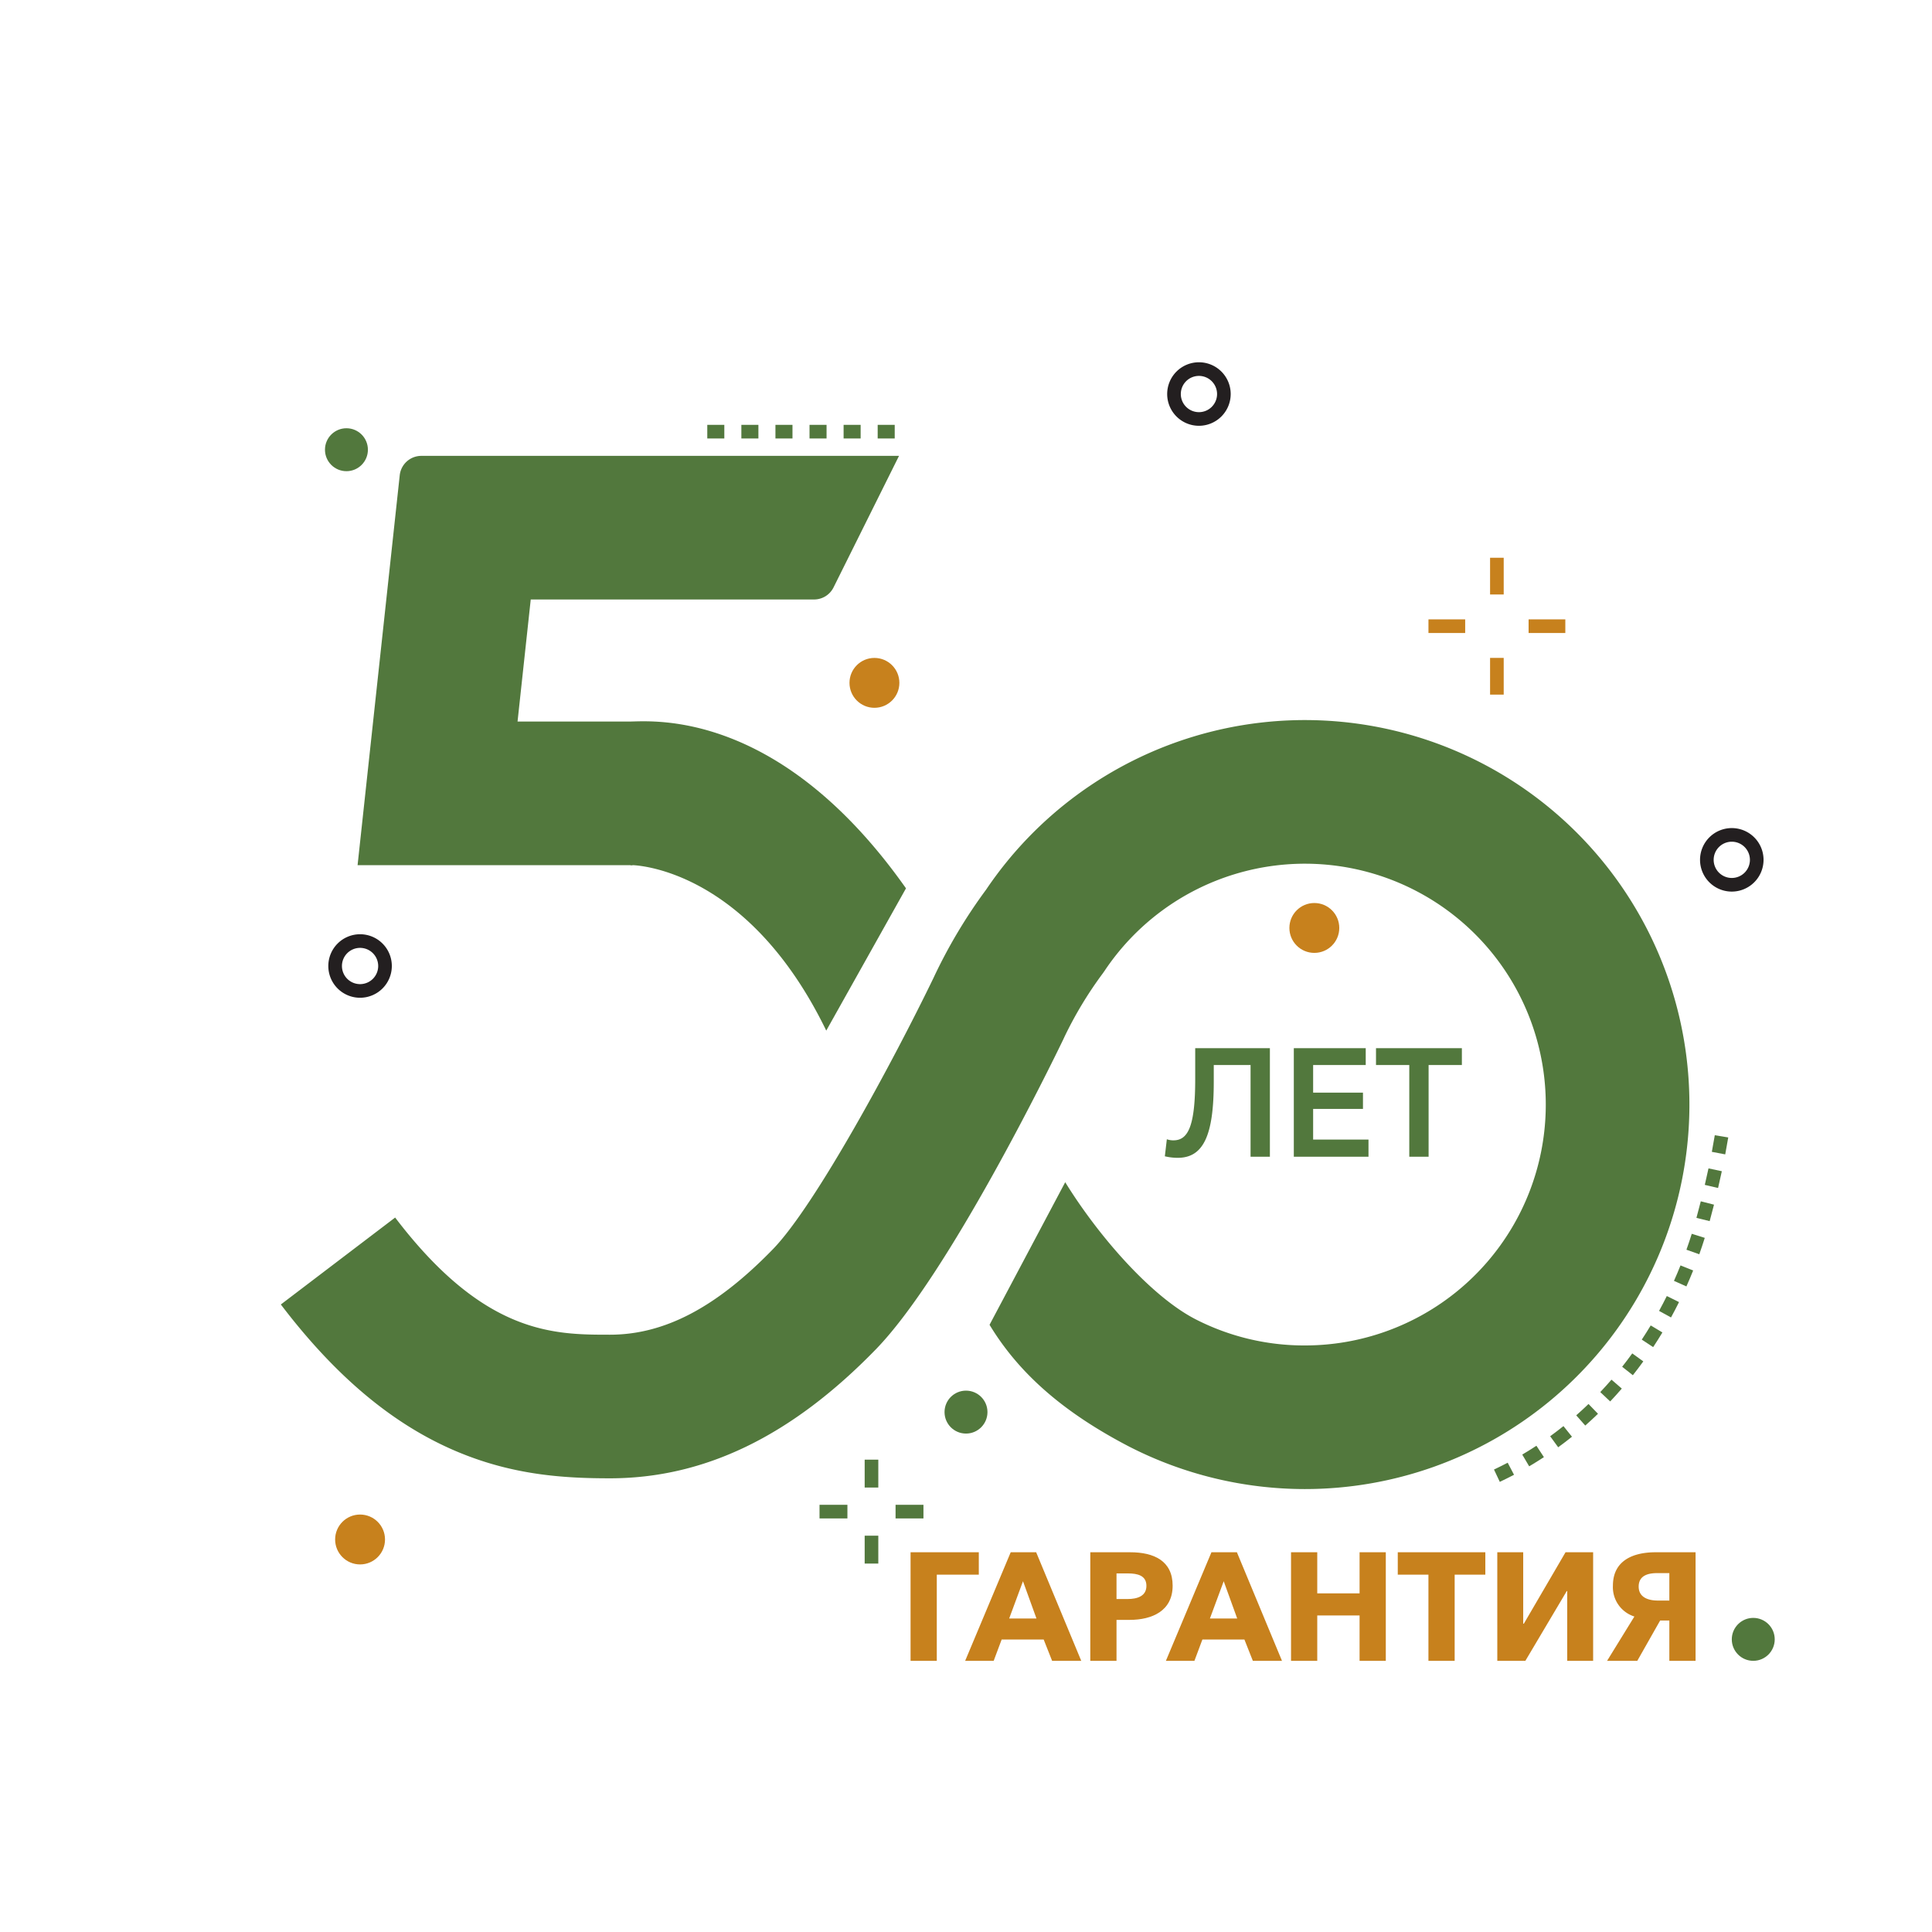 <svg id="Layer_1" data-name="Layer 1" xmlns="http://www.w3.org/2000/svg" viewBox="0 0 566.93 566.93"><defs><style>.cls-1{fill:#52783d;}.cls-2{fill:#c7811d;}.cls-3{fill:#231f20;}</style></defs><title>50 лет</title><path class="cls-1" d="M341.815,339.303l.585-4.995a5.626,5.626,0,0,0,1.935.315c4.32,0,6.39-4.184,6.39-17.954v-9.09h21.914V339.438h-5.67V312.529H356.169v4.905c0,15.524-2.925,22.319-10.575,22.319A16.141,16.141,0,0,1,341.815,339.303Z"/><path class="cls-1" d="M379.659,307.579h21.104v4.95H385.329v8.1h14.624v4.769H385.329v8.999h16.244v5.04h-21.914Z"/><path class="cls-1" d="M413.543,312.529h-9.765v-4.95h25.199v4.95h-9.765V339.438h-5.669Z"/><path class="cls-2" d="M267.199,455.498h20.024v6.569H274.894v25.289h-7.695Z"/><path class="cls-2" d="M296.584,455.498h7.47l13.229,31.858h-8.55l-2.475-6.255H293.929l-2.34,6.255h-8.37Zm7.56,19.439-3.959-10.935-4.05,10.935Z"/><path class="cls-2" d="M319.938,455.498h11.7c6.975,0,12.464,2.52,12.464,9.81,0,7.38-5.984,10.034-12.645,10.034h-3.825v12.015h-7.695Zm10.934,13.725c2.88,0,5.535-.856,5.535-3.87,0-3.059-2.655-3.644-5.4-3.644h-3.375v7.515Z"/><path class="cls-2" d="M355.488,455.498h7.47l13.229,31.858h-8.55l-2.475-6.255H352.834l-2.34,6.255H342.124Zm7.56,19.439-3.959-10.935-4.05,10.935Z"/><path class="cls-2" d="M378.843,455.498h7.695v12.06h12.419V455.498h7.695v31.858h-7.695V474.037H386.538v13.319h-7.695Z"/><path class="cls-2" d="M419.163,462.067h-8.999V455.498h25.694v6.569h-8.999v25.289h-7.695Z"/><path class="cls-2" d="M439.368,455.498h7.605v20.969h.18l12.24-20.969h8.1v31.858h-7.604V466.883h-.135l-12.149,20.474h-8.235Z"/><path class="cls-2" d="M479.598,474.353a9.016,9.016,0,0,1-6.3-9.045c0-7.29,5.76-9.81,12.554-9.81h11.7v31.858h-7.695V475.522h-2.7l-6.705,11.834h-8.865Zm10.259-4.68v-8.055h-3.6c-2.97,0-5.4.899-5.4,3.959,0,3.016,2.565,4.096,5.67,4.096Z"/><path class="cls-3" d="M351.819,124.944a9.319,9.319,0,1,1,9.319-9.319A9.329,9.329,0,0,1,351.819,124.944Zm0-14.638a5.319,5.319,0,1,0,5.319,5.319A5.325,5.325,0,0,0,351.819,110.306Z"/><rect class="cls-2" x="419.17" y="181.75" width="10.776" height="4"/><rect class="cls-2" x="448.555" y="181.75" width="10.776" height="4"/><rect class="cls-2" x="437.25" y="193.054" width="4" height="10.776"/><rect class="cls-2" x="437.25" y="163.669" width="4" height="10.776"/><path class="cls-1" d="M262.547,128.667h-5v-4h5Zm-10,0h-5v-4h5Zm-10,0h-5v-4h5Zm-10,0h-5v-4h5Zm-10,0h-5v-4h5Zm-10,0h-5v-4h5Z"/><path class="cls-1" d="M440.102,434.839l-1.703-3.619c1.342-.632,2.693-1.305,4.016-2.001l1.863,3.54C442.903,433.483,441.498,434.183,440.102,434.839Zm8.623-4.561-2.032-3.445c1.4-.826,2.8-1.698,4.159-2.591l2.196,3.343C451.636,428.514,450.182,429.419,448.726,430.279Zm8.511-5.59-2.353-3.234c1.312-.955,2.623-1.956,3.896-2.978l2.503,3.12C459.96,422.657,458.599,423.697,457.237,424.688Zm7.942-6.37-2.647-2.999c1.221-1.078,2.435-2.199,3.606-3.331l2.78,2.876C467.704,416.039,466.446,417.201,465.179,418.319Zm7.317-7.075-2.907-2.747c1.113-1.179,2.221-2.405,3.292-3.644l3.027,2.615C474.797,408.752,473.65,410.022,472.496,411.244Zm6.653-7.699-3.139-2.479c1.008-1.276,2.005-2.596,2.963-3.921l3.242,2.343C481.224,400.858,480.192,402.224,479.148,403.545Zm5.957-8.243-3.339-2.203c.897-1.359,1.78-2.759,2.623-4.161l3.428,2.062C486.945,392.449,486.032,393.897,485.105,395.302Zm5.242-8.709-3.509-1.92c.78-1.426,1.545-2.894,2.274-4.364l3.584,1.776C491.943,383.604,491.153,385.121,490.347,386.593Zm4.515-9.104-3.651-1.633c.665-1.486,1.311-3.011,1.921-4.533l3.713,1.487C496.215,374.381,495.548,375.956,494.862,377.489Zm3.78-9.43-3.769-1.342c.549-1.542,1.075-3.113,1.562-4.671l3.817,1.196C499.75,364.849,499.207,366.47,498.642,368.06Zm3.047-9.728-3.885-.955.029-.109c.422-1.557.841-3.146,1.249-4.753l3.877.984Q502.338,355.941,501.688,358.332Zm2.465-9.725-3.894-.913q.563-2.401,1.084-4.84l3.912.834Q504.727,346.167,504.154,348.606Zm2.101-9.863-3.93-.748q.461-2.424.868-4.875l3.946.653Q506.727,336.271,506.255,338.743Z"/><circle class="cls-1" cx="101.66" cy="131.966" r="6.299"/><rect class="cls-1" x="240.484" y="441.571" width="8.182" height="4"/><rect class="cls-1" x="262.796" y="441.571" width="8.183" height="4"/><rect class="cls-1" x="253.731" y="450.635" width="4" height="8.182"/><rect class="cls-1" x="253.731" y="428.324" width="4" height="8.182"/><circle class="cls-2" cx="256.595" cy="200.381" r="7.319"/><circle class="cls-2" cx="385.681" cy="272.3" r="7.319"/><circle class="cls-2" cx="105.66" cy="451.75" r="7.319"/><path class="cls-3" d="M105.66,292.784a9.319,9.319,0,1,1,9.319-9.319A9.329,9.329,0,0,1,105.66,292.784Zm0-14.638a5.319,5.319,0,1,0,5.319,5.319A5.325,5.325,0,0,0,105.66,278.146Z"/><path class="cls-3" d="M508.181,261.631a9.319,9.319,0,1,1,9.319-9.319A9.329,9.329,0,0,1,508.181,261.631Zm0-14.638a5.319,5.319,0,1,0,5.319,5.319A5.325,5.325,0,0,0,508.181,246.994Z"/><circle class="cls-1" cx="283.465" cy="414.371" r="6.299"/><circle class="cls-1" cx="514.48" cy="481.058" r="6.299"/><path class="cls-1" d="M242.459,302.425c-22.287-45.886-53.533-48.376-56.644-48.548l-.805.083.139-.089H104.93l12.369-114.413a6.371,6.371,0,0,1,6.334-5.686H263.81l-19.218,38.608a6.371,6.371,0,0,1-5.703,3.532H155.743l-3.872,35.819h33.026c7.232-.118,44.077-3.324,80.958,48.941Z"/><path class="cls-1" d="M382.925,436.953a113.163,113.163,0,0,1-51.708-12.526l-.084-.043c-19.783-10.329-32.414-21.847-40.758-35.634l22.204-41.838c9.779,15.839,25.089,33.338,38.026,40.1a69.875,69.875,0,0,0,32.32,7.8,70.682,70.682,0,1,0-58.8-109.922l-.531.756a113.33,113.33,0,0,0-11.25,18.637l-.343.745c-3.373,6.987-33.569,68.89-54.997,90.931-24.754,25.462-50.28,37.839-78.036,37.839-13.799,0-28.856-.98-45.451-8.089-18.427-7.895-35.144-21.934-51.105-42.919l33.541-25.51c26.147,34.379,46.589,34.379,63.014,34.379,15.995,0,31.191-7.967,47.822-25.074,12.517-12.875,35.468-55.498,47.117-79.575a152.317,152.317,0,0,1,15.456-25.944,112.826,112.826,0,1,1,93.562,175.886Z"/></svg>